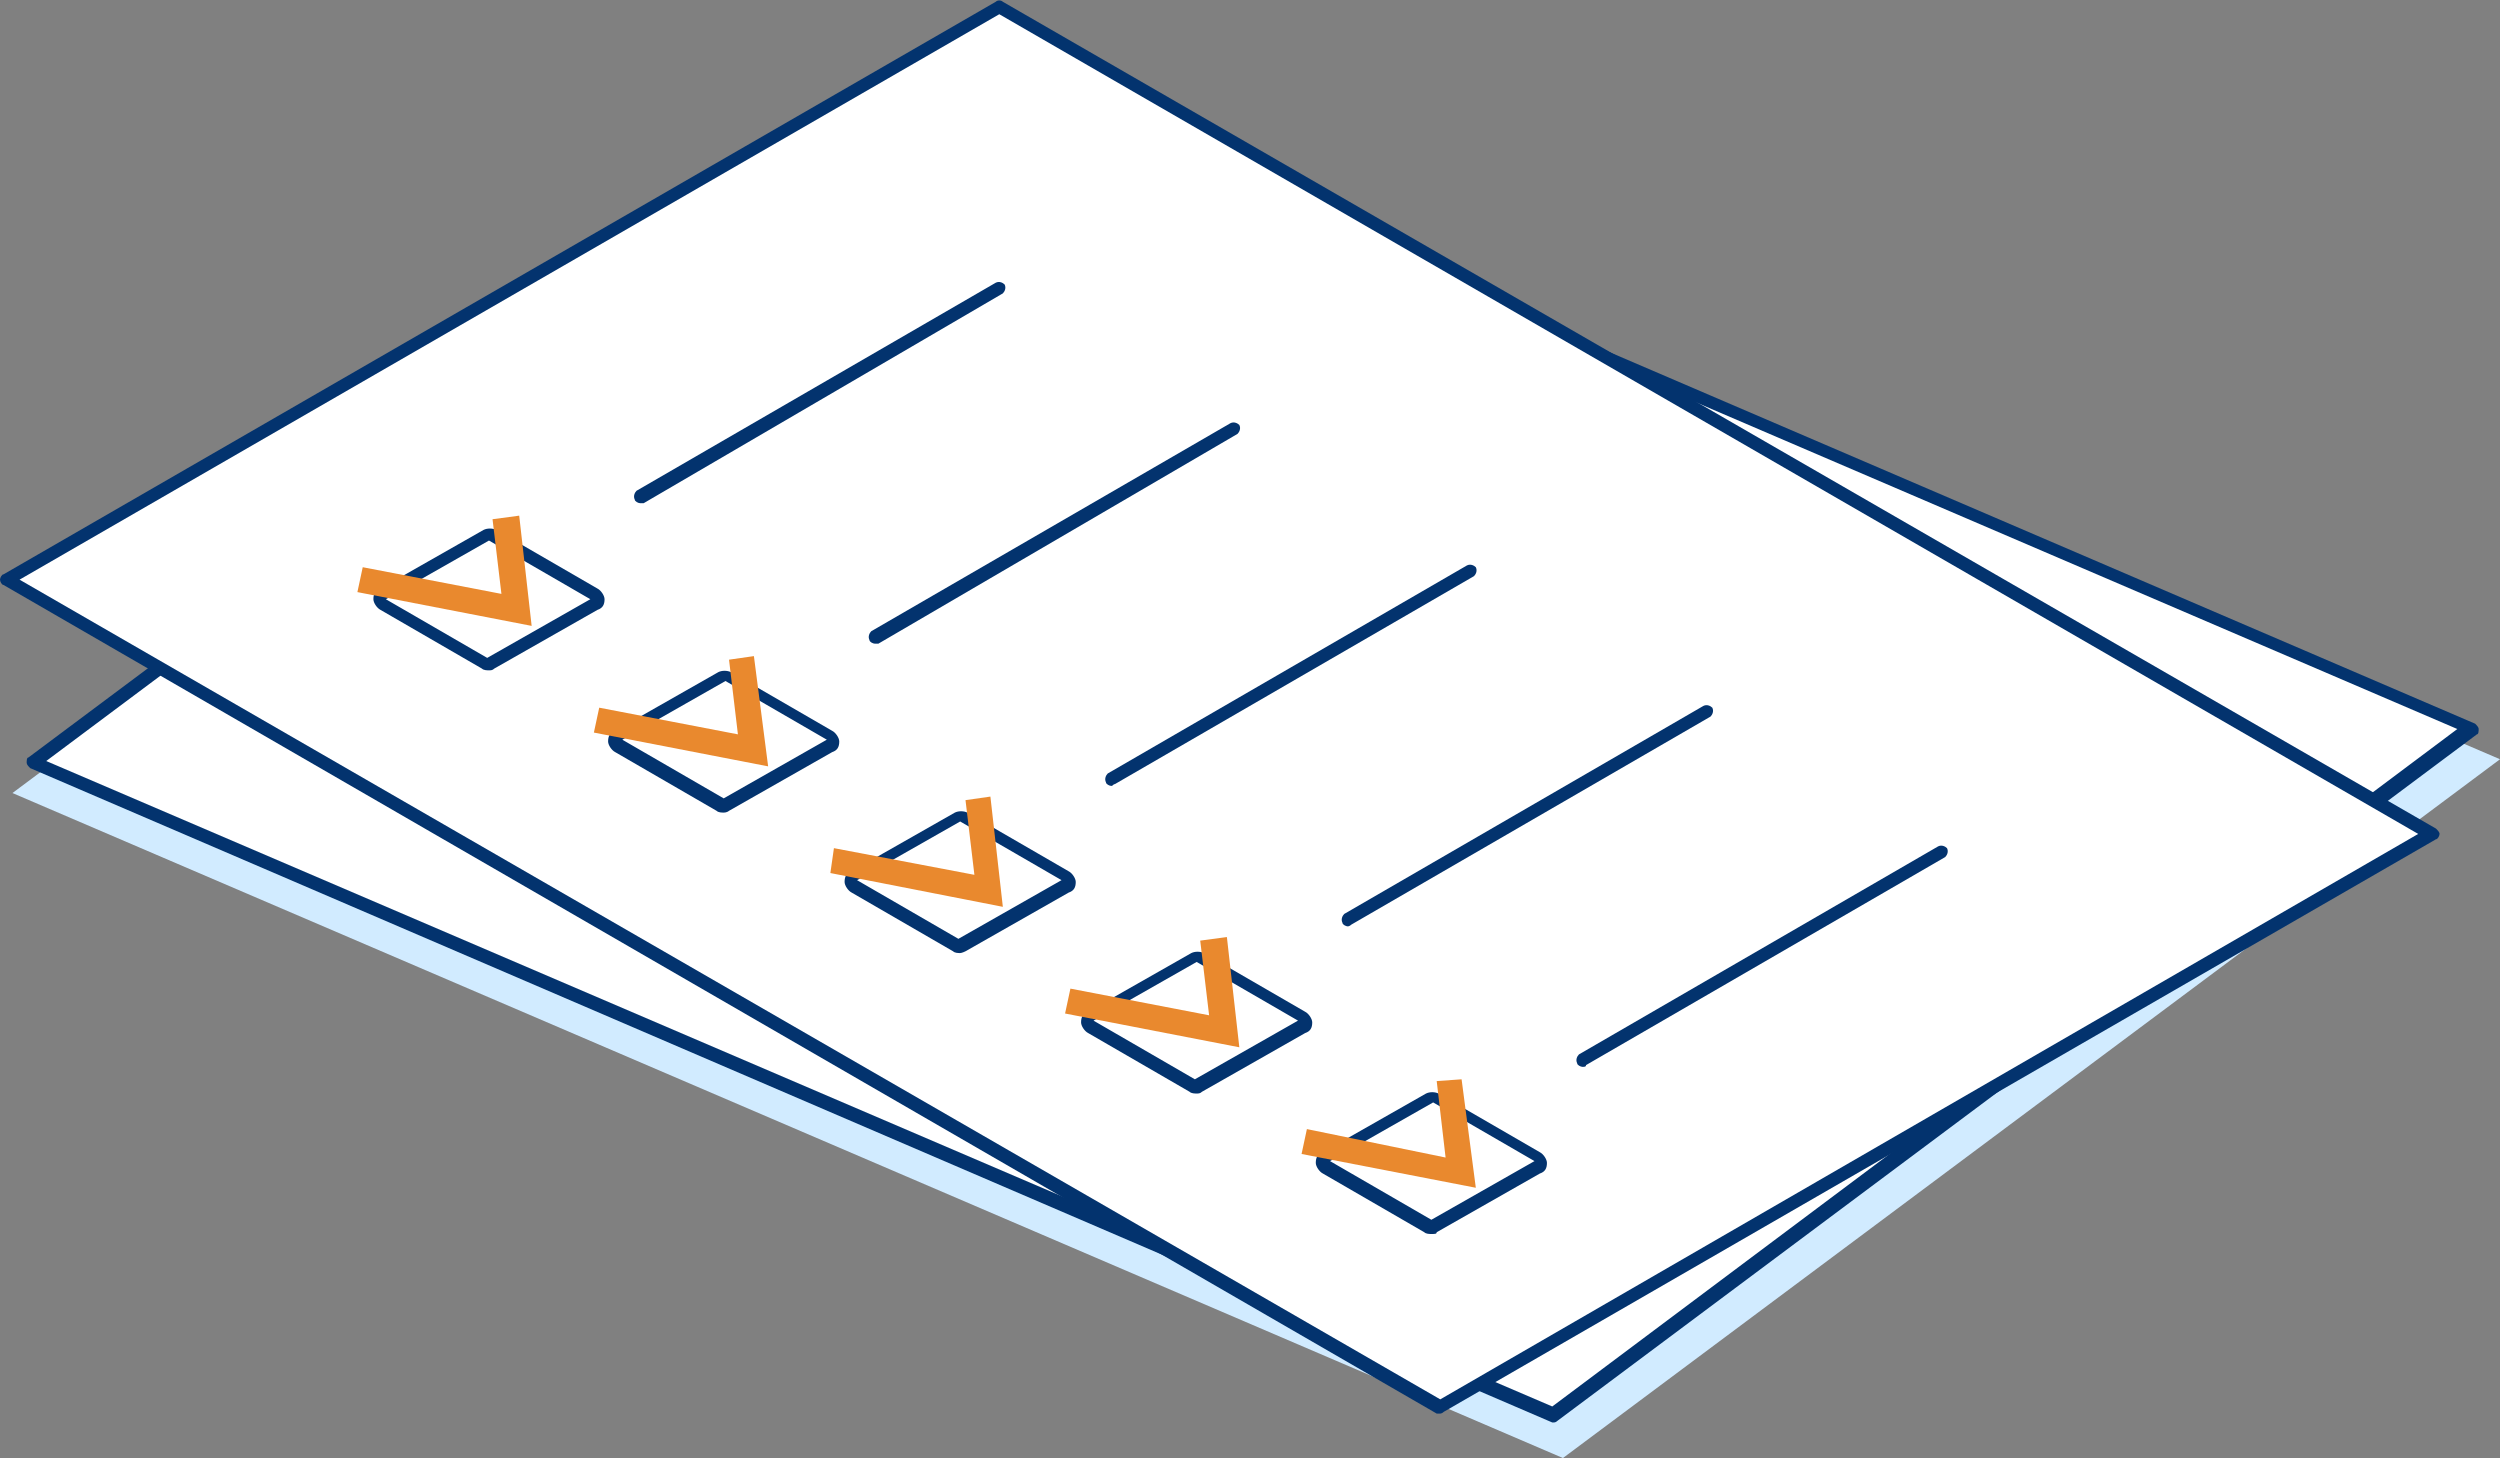 <?xml version="1.0" encoding="utf-8"?>
<!-- Generator: Adobe Illustrator 26.5.0, SVG Export Plug-In . SVG Version: 6.00 Build 0)  -->
<svg version="1.1" id="Layer_1" xmlns="http://www.w3.org/2000/svg" xmlns:xlink="http://www.w3.org/1999/xlink" x="0px" y="0px"
	 viewBox="0 0 140.6 82" style="enable-background:new 0 0 140.6 82;" xml:space="preserve">
<rect x="0" y="0" width="140.6" height="82" fill="#808080" stroke="none"/>
<style type="text/css">
	.st0{fill:#D1EBFF;}
	.st1{fill:#FFFFFF;}
	.st2{fill:#03336E;}
	.st3{fill:#E9892E;}
</style>
<g>
	<polygon class="st0" points="87.9,82 140.6,42.7 53.4,5.3 0.7,44.6 	"/>
	<g>
		<polygon class="st1" points="87.4,79.6 139,41 53.5,4.3 1.9,42.9 		"/>
		<path class="st2" d="M87.4,80c0,0-0.1,0-0.1,0L1.7,43.2c-0.1-0.1-0.2-0.2-0.2-0.3c0-0.1,0-0.3,0.1-0.3L53.3,4
			c0.1-0.1,0.3-0.1,0.4,0l85.5,36.7c0.1,0.1,0.2,0.2,0.2,0.3c0,0.1,0,0.3-0.1,0.3L87.6,79.9C87.6,79.9,87.5,80,87.4,80z M2.6,42.8
			l84.7,36.3l50.9-38.1L53.6,4.7L2.6,42.8z"/>
	</g>
	<g>
		<polygon class="st1" points="81,79.1 136.8,46.9 56.2,0.4 0.4,32.6 		"/>
		<path class="st2" d="M81,79.5c-0.1,0-0.1,0-0.2,0L0.2,32.9C0.1,32.9,0,32.7,0,32.6s0.1-0.3,0.2-0.3L56,0.1c0.1-0.1,0.3-0.1,0.4,0
			L137,46.6c0.1,0.1,0.2,0.2,0.2,0.3s-0.1,0.3-0.2,0.3L81.2,79.4C81.1,79.5,81,79.5,81,79.5z M1.1,32.6L81,78.7L136,46.9L56.2,0.8
			L1.1,32.6z"/>
	</g>
	<g>
		<g>
			<g>
				<path class="st2" d="M27.5,30.4l-5.8,3.3l5.7,3.3l5.8-3.3L27.5,30.4z M27.5,37.7c-0.1,0-0.3,0-0.4-0.1l-5.7-3.3
					c-0.2-0.1-0.4-0.4-0.4-0.6c0-0.3,0.1-0.5,0.4-0.6l5.8-3.3c0.2-0.1,0.5-0.1,0.7,0l5.7,3.3c0.2,0.1,0.4,0.4,0.4,0.6
					c0,0.3-0.1,0.5-0.4,0.6l-5.8,3.3C27.7,37.7,27.6,37.7,27.5,37.7z"/>
			</g>
			<g>
				<path class="st2" d="M36,28.3c-0.1,0-0.3-0.1-0.3-0.2c-0.1-0.2,0-0.4,0.1-0.5L56,15.9c0.2-0.1,0.4,0,0.5,0.1
					c0.1,0.2,0,0.4-0.1,0.5L36.2,28.3C36.1,28.3,36,28.3,36,28.3z"/>
			</g>
			<polygon class="st3" points="29.9,35.2 29.2,29 27.7,29.2 28.2,33.4 20.4,31.9 20.1,33.3 			"/>
		</g>
		<g>
			<g>
				<path class="st2" d="M40.8,38.3L35,41.6l5.7,3.3l5.8-3.3L40.8,38.3z M40.7,45.7c-0.1,0-0.3,0-0.4-0.1l-5.7-3.3
					c-0.2-0.1-0.4-0.4-0.4-0.6c0-0.3,0.1-0.5,0.4-0.6l5.8-3.3c0.2-0.1,0.5-0.1,0.7,0l5.7,3.3c0.2,0.1,0.4,0.4,0.4,0.6
					c0,0.3-0.1,0.5-0.4,0.6l-5.8,3.3C41,45.6,40.9,45.7,40.7,45.7z"/>
			</g>
			<path class="st2" d="M49.2,36.2c-0.1,0-0.3-0.1-0.3-0.2c-0.1-0.2,0-0.4,0.1-0.5l20.2-11.7c0.2-0.1,0.4,0,0.5,0.1
				c0.1,0.2,0,0.4-0.1,0.5L49.4,36.2C49.4,36.2,49.3,36.2,49.2,36.2z"/>
			<polygon class="st3" points="43.2,43.1 42.4,36.9 41,37.1 41.5,41.3 33.7,39.8 33.4,41.2 			"/>
		</g>
		<g>
			<g>
				<path class="st2" d="M54,46.2l-5.8,3.3l5.7,3.3l5.8-3.3L54,46.2z M54,53.6c-0.1,0-0.3,0-0.4-0.1l-5.7-3.3
					c-0.2-0.1-0.4-0.4-0.4-0.6c0-0.3,0.1-0.5,0.4-0.6l5.8-3.3c0.2-0.1,0.5-0.1,0.7,0l5.7,3.3c0.2,0.1,0.4,0.4,0.4,0.6
					c0,0.3-0.1,0.5-0.4,0.6l-5.8,3.3C54.3,53.5,54.1,53.6,54,53.6z"/>
			</g>
			<path class="st2" d="M62.5,44.2c-0.1,0-0.3-0.1-0.3-0.2c-0.1-0.2,0-0.4,0.1-0.5l20.2-11.7c0.2-0.1,0.4,0,0.5,0.1
				c0.1,0.2,0,0.4-0.1,0.5L62.7,44.1C62.6,44.1,62.6,44.2,62.5,44.2z"/>
			<polygon class="st3" points="56.4,51 55.7,44.8 54.3,45 54.8,49.2 46.9,47.7 46.7,49.1 			"/>
		</g>
		<g>
			<g>
				<path class="st2" d="M67.3,54.1l-5.8,3.3l5.7,3.3l5.8-3.3L67.3,54.1z M67.3,61.5c-0.1,0-0.3,0-0.4-0.1l-5.7-3.3
					c-0.2-0.1-0.4-0.4-0.4-0.6c0-0.3,0.1-0.5,0.4-0.6l5.8-3.3c0.2-0.1,0.5-0.1,0.7,0l5.7,3.3c0.2,0.1,0.4,0.4,0.4,0.6
					c0,0.3-0.1,0.5-0.4,0.6l-5.8,3.3C67.5,61.5,67.4,61.5,67.3,61.5z"/>
			</g>
			<path class="st2" d="M75.8,52.1c-0.1,0-0.3-0.1-0.3-0.2c-0.1-0.2,0-0.4,0.1-0.5l20.2-11.7c0.2-0.1,0.4,0,0.5,0.1
				c0.1,0.2,0,0.4-0.1,0.5L76,52C75.9,52.1,75.8,52.1,75.8,52.1z"/>
			<polygon class="st3" points="69.7,58.9 69,52.7 67.5,52.9 68,57.1 60.2,55.6 59.9,57 			"/>
		</g>
		<g>
			<g>
				<path class="st2" d="M80.6,62l-5.8,3.3l5.7,3.3l5.8-3.3L80.6,62z M80.5,69.4c-0.1,0-0.3,0-0.4-0.1L74.4,66
					c-0.2-0.1-0.4-0.4-0.4-0.6c0-0.3,0.1-0.5,0.4-0.6l5.8-3.3c0.2-0.1,0.5-0.1,0.7,0l5.7,3.3c0.2,0.1,0.4,0.4,0.4,0.6
					c0,0.3-0.1,0.5-0.4,0.6l-5.8,3.3C80.8,69.4,80.7,69.4,80.5,69.4z"/>
			</g>
			<g>
				<path class="st2" d="M89,60c-0.1,0-0.3-0.1-0.3-0.2c-0.1-0.2,0-0.4,0.1-0.5l20.2-11.7c0.2-0.1,0.4,0,0.5,0.1
					c0.1,0.2,0,0.4-0.1,0.5L89.2,59.9C89.2,60,89.1,60,89,60z"/>
			</g>
			<polygon class="st3" points="83,66.8 82.2,60.7 80.8,60.8 81.3,65.1 73.5,63.5 73.2,64.9 			"/>
		</g>
	</g>
</g>
</svg>
